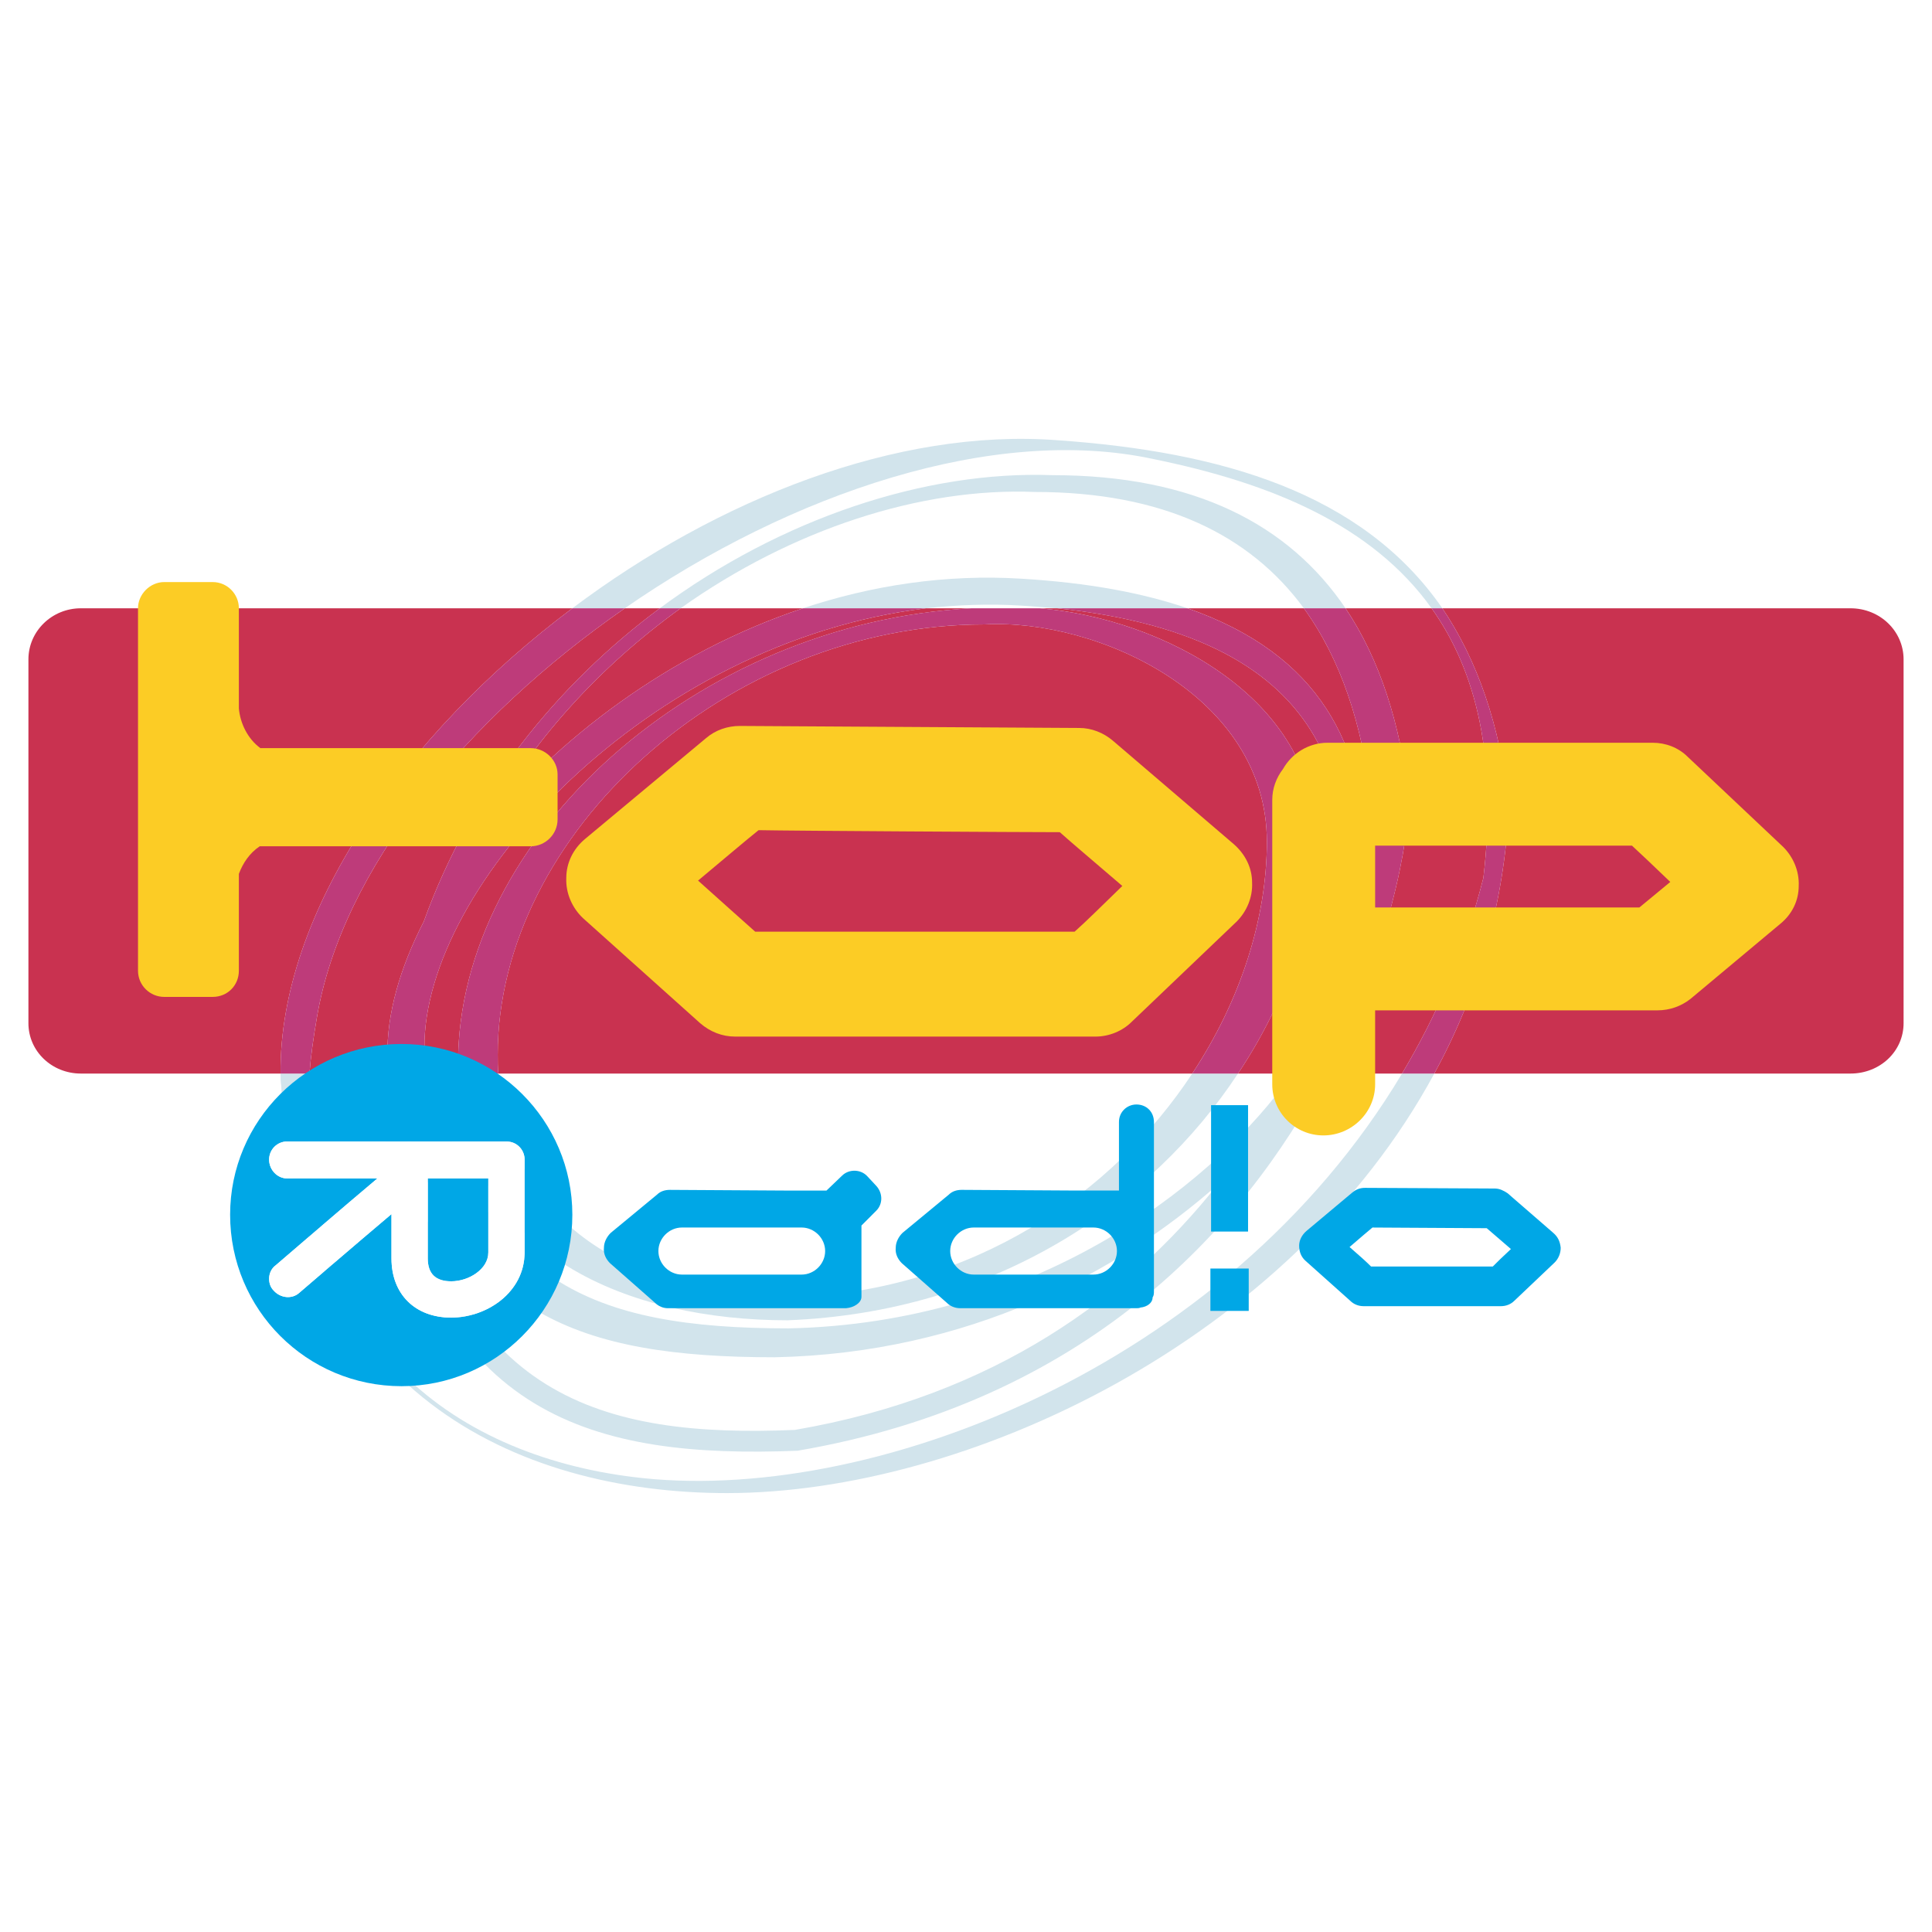 <?xml version="1.0" encoding="utf-8"?>
<!-- Generator: Adobe Illustrator 13.0.0, SVG Export Plug-In . SVG Version: 6.00 Build 14948)  -->
<!DOCTYPE svg PUBLIC "-//W3C//DTD SVG 1.0//EN" "http://www.w3.org/TR/2001/REC-SVG-20010904/DTD/svg10.dtd">
<svg version="1.0" id="Layer_1" xmlns="http://www.w3.org/2000/svg" xmlns:xlink="http://www.w3.org/1999/xlink" x="0px" y="0px"
	 width="192.756px" height="192.756px" viewBox="0 0 192.756 192.756" enable-background="new 0 0 192.756 192.756"
	 xml:space="preserve">
<g>
	<polygon fill-rule="evenodd" clip-rule="evenodd" fill="#FFFFFF" points="0,0 192.756,0 192.756,192.756 0,192.756 0,0 	"/>
	<path fill-rule="evenodd" clip-rule="evenodd" fill="#D2E4EC" d="M79.172,129.447c-13.617,0-28.375-5.703-29.448-22.338h-4.025
		c0.604,18.379,17.441,24.617,32.87,24.617c20.594-0.805,36.29-11.471,44.943-24.617h-4.562
		C111.035,119.117,97.149,128.709,79.172,129.447L79.172,129.447z"/>
	<path fill-rule="evenodd" clip-rule="evenodd" fill="#FFFFFF" d="M99.766,60.623c-0.939,0-1.879,0.067-2.817,0.067h6.775
		C102.382,60.623,101.04,60.555,99.766,60.623L99.766,60.623z"/>
	<path fill-rule="evenodd" clip-rule="evenodd" fill="#D2E4EC" d="M63.14,147.357c-17.843-2.215-34.412-13.686-32.266-40.248H27.99
		c0,0.402,0,0.805,0.067,1.207c1.409,30.254,23.344,40.65,44.474,40.65c23.814,0,56.146-15.16,70.569-41.857h-3.22
		C122.237,136.625,86.35,150.309,63.14,147.357L63.14,147.357z"/>
	<path fill-rule="evenodd" clip-rule="evenodd" fill="#D2E4EC" d="M115.06,45.797c11.873,2.415,21.868,6.641,27.771,14.892h1.073
		c-7.982-11.538-22.069-15.63-38.438-16.77c-15.964-1.208-33.808,5.836-48.364,16.77h5.232
		C78.971,49.151,99.229,42.376,115.06,45.797L115.06,45.797z"/>
	<path fill-rule="evenodd" clip-rule="evenodd" fill="#D2E4EC" d="M103.254,49.084c12.812,0,21.466,4.293,26.832,11.605h4.159
		c-5.635-8.318-15.026-13.282-29.247-13.282c-12.611-0.47-27.034,4.293-39.175,13.282h2.079
		C79.038,52.774,91.917,48.615,103.254,49.084L103.254,49.084z"/>
	<path fill-rule="evenodd" clip-rule="evenodd" fill="#D2E4EC" d="M128.007,108.383c-7.647,10.131-24.753,23.613-49.305,24.15
		c-19.99,0-30.454-4.764-35.753-25.424H38.79c-0.201,2.348-0.335,4.629-0.335,7.043c4.964,27.303,20.862,31.393,41.121,30.588
		c28.576-4.896,44.407-21.934,52.658-37.631h-3.556C128.408,107.578,128.208,107.98,128.007,108.383L128.007,108.383z
		 M79.306,142.662c-19.118,0.805-34.144-3.154-38.772-29.381c0-0.336,0-0.605,0-0.939c5.97,18.648,16.971,23.074,36.76,23.074
		c19.386-0.402,34.345-8.518,44.139-17.172C112.645,129.312,99.296,139.24,79.306,142.662L79.306,142.662z"/>
	<path fill-rule="evenodd" clip-rule="evenodd" fill="#D2E4EC" d="M101.845,60.421c1.275,0.067,2.415,0.201,3.622,0.268h13.014
		c-4.494-1.543-9.928-2.549-16.568-2.952c-7.58-0.47-14.958,0.671-21.801,2.952h12.275C95.472,60.354,98.692,60.22,101.845,60.421
		L101.845,60.421z"/>
	<path fill-rule="evenodd" clip-rule="evenodd" fill="#C93250" d="M45.699,106.104c0-22.607,23.881-44.005,51.25-45.414h-4.562
		c-27.704,3.354-50.176,27.637-50.042,43.871c0.201,0.871,0.403,1.744,0.604,2.549h2.75
		C45.699,106.773,45.699,106.438,45.699,106.104L45.699,106.104z"/>
	<path fill-rule="evenodd" clip-rule="evenodd" fill="#C93250" d="M131.227,83.564c0,7.714-2.684,16.032-7.715,23.545h5.165
		c1.61-3.086,3.019-6.172,4.092-9.123c4.025-18.582,0.738-34.345-27.302-37.297h-1.743
		C115.932,61.696,131.227,69.678,131.227,83.564L131.227,83.564z"/>
	<path fill-rule="evenodd" clip-rule="evenodd" fill="#C93250" d="M126.396,83.966c0-14.557-16.904-22.271-28.174-21.667
		c-25.625,0-48.566,20.862-48.566,42.931c0,0.672,0,1.275,0.067,1.879h69.227C123.78,99.797,126.396,91.613,126.396,83.966
		L126.396,83.966z"/>
	<path fill-rule="evenodd" clip-rule="evenodd" fill="#BE3B7A" d="M103.724,60.689h-6.775c-27.369,1.409-51.25,22.807-51.25,45.414
		c0,0.334,0,0.67,0,1.006h4.025c-0.067-0.604-0.067-1.207-0.067-1.879c0-22.069,22.941-42.931,48.566-42.931
		c11.27-0.604,28.174,7.11,28.174,21.667c0,7.647-2.616,15.831-7.446,23.143h4.562c5.031-7.514,7.715-15.832,7.715-23.545
		C131.227,69.678,115.932,61.696,103.724,60.689L103.724,60.689z"/>
	<path fill-rule="evenodd" clip-rule="evenodd" fill="#C93250" d="M184.622,60.689h-40.718c3.421,5.098,5.769,11.538,6.641,19.789
		c-0.47,9.861-3.152,18.782-7.445,26.631h41.522c2.951,0,5.299-2.215,5.299-5.031V65.788
		C189.921,62.97,187.573,60.689,184.622,60.689L184.622,60.689z"/>
	<path fill-rule="evenodd" clip-rule="evenodd" fill="#C93250" d="M136.257,85.643c0.403-2.482,0.604-4.494,0.537-5.769
		c-0.872-7.58-3.019-14.087-6.708-19.185H118.48C131.763,65.318,136.19,74.441,136.257,85.643L136.257,85.643z"/>
	<path fill-rule="evenodd" clip-rule="evenodd" fill="#C93250" d="M47.979,83.161c7.446-9.391,18.85-18.044,32.132-22.472H67.902
		C59.987,66.391,52.943,73.904,47.979,83.161L47.979,83.161z"/>
	<path fill-rule="evenodd" clip-rule="evenodd" fill="#C93250" d="M38.924,106.305c-0.134-0.336-0.201-0.672-0.268-1.006
		c-0.067-4.094,1.207-8.654,3.622-13.35c4.696-13.081,13.349-23.679,23.545-31.259h-3.488
		c-15.764,10.934-28.241,26.027-30.723,40.852c-0.335,1.945-0.604,3.824-0.738,5.568h7.916
		C38.857,106.84,38.857,106.572,38.924,106.305L38.924,106.305z"/>
	<path fill-rule="evenodd" clip-rule="evenodd" fill="#C93250" d="M140.551,79.472c0.066,4.159-1.879,15.495-8.318,27.637h7.647
		c3.487-5.836,6.305-12.343,8.116-19.521c1.409-11.94-0.671-20.594-5.165-26.899h-8.586
		C137.666,65.788,139.679,72.16,140.551,79.472L140.551,79.472z"/>
	<path fill-rule="evenodd" clip-rule="evenodd" fill="#C93250" d="M57.103,60.689H8.067c-2.884,0-5.232,2.281-5.232,5.098v36.291
		c0,2.816,2.348,5.031,5.232,5.031H27.99C27.855,91.077,40.265,73.3,57.103,60.689L57.103,60.689z"/>
	<path fill-rule="evenodd" clip-rule="evenodd" fill="#BE3B7A" d="M143.904,60.689h-1.073c4.494,6.306,6.574,14.959,5.165,26.899
		c-1.812,7.177-4.629,13.685-8.116,19.521h3.22c4.293-7.85,6.976-16.771,7.445-26.631C149.673,72.227,147.325,65.788,143.904,60.689
		L143.904,60.689z"/>
	<path fill-rule="evenodd" clip-rule="evenodd" fill="#BE3B7A" d="M31.612,101.541c2.482-14.825,14.959-29.917,30.723-40.852h-5.232
		C40.265,73.3,27.855,91.077,27.99,107.109h2.884C31.008,105.365,31.277,103.486,31.612,101.541L31.612,101.541z"/>
	<path fill-rule="evenodd" clip-rule="evenodd" fill="#BE3B7A" d="M136.794,79.875c0.067,1.274-0.134,3.287-0.537,5.769
		c-0.066-11.202-4.494-20.325-17.776-24.954h-13.014c28.04,2.952,31.327,18.715,27.302,37.297c-1.073,2.951-2.481,6.037-4.092,9.123
		h3.556c6.439-12.142,8.385-23.479,8.318-27.637c-0.872-7.312-2.885-13.685-6.306-18.783h-4.159
		C133.775,65.788,135.922,72.294,136.794,79.875L136.794,79.875z"/>
	<path fill-rule="evenodd" clip-rule="evenodd" fill="#BE3B7A" d="M42.278,91.949c-2.415,4.696-3.689,9.256-3.622,13.35
		c0.067,0.334,0.134,0.67,0.268,1.006c-0.067,0.268-0.067,0.535-0.134,0.805h4.159c-0.201-0.805-0.403-1.678-0.604-2.549
		c-0.134-16.234,22.338-40.517,50.042-43.871H80.111C66.829,65.117,55.426,73.77,47.979,83.161
		c4.964-9.257,12.008-16.77,19.923-22.472h-2.079C55.627,68.27,46.974,78.868,42.278,91.949L42.278,91.949z"/>
	<path fill-rule="evenodd" clip-rule="evenodd" fill="#FCCC25" d="M70.452,73.636L58.377,83.698
		c-1.207,1.006-1.878,2.415-1.878,3.891c-0.067,1.542,0.604,3.019,1.677,4.024l11.672,10.465c1.006,0.871,2.214,1.342,3.488,1.342
		h35.955c1.342,0,2.684-0.537,3.622-1.477l10.465-9.995c1.006-1.006,1.61-2.415,1.543-3.891c0-1.476-0.671-2.817-1.812-3.824
		l-12.074-10.33c-0.939-0.805-2.146-1.274-3.354-1.274l-33.876-0.201C72.598,72.429,71.391,72.831,70.452,73.636L70.452,73.636z
		 M75.684,82.826c3.153,0.067,26.832,0.201,30.052,0.201c1.274,1.14,3.354,2.884,6.239,5.366c-2.281,2.214-3.556,3.488-4.763,4.562
		c-3.488,0-28.51,0-31.864,0c-1.274-1.141-3.019-2.683-5.702-5.098C72.464,85.509,74.342,83.899,75.684,82.826L75.684,82.826z"/>
	<path fill-rule="evenodd" clip-rule="evenodd" fill="#00A7E6" d="M134.916,118.982l-4.562,3.824
		c-0.47,0.402-0.738,0.938-0.738,1.475c0,0.604,0.201,1.141,0.671,1.543l4.427,3.957c0.336,0.336,0.806,0.537,1.342,0.537h13.685
		c0.536,0,1.006-0.201,1.342-0.537l4.024-3.822c0.403-0.402,0.604-0.939,0.604-1.477c-0.067-0.604-0.269-1.072-0.738-1.475
		l-4.562-3.959c-0.402-0.268-0.805-0.469-1.274-0.469l-12.946-0.066C135.721,118.514,135.318,118.646,134.916,118.982
		L134.916,118.982z M136.928,122.471c1.208,0,10.196,0.066,11.404,0.066c0.536,0.471,1.341,1.141,2.414,2.08
		c-0.871,0.805-1.341,1.273-1.811,1.744c-1.342,0-10.867,0-12.142,0c-0.47-0.471-1.141-1.074-2.146-1.945
		C135.721,123.477,136.459,122.873,136.928,122.471L136.928,122.471z"/>
	<polygon fill-rule="evenodd" clip-rule="evenodd" fill="#00A7E6" points="124.519,122.873 120.829,122.873 120.829,110.262 
		124.519,110.262 124.519,122.873 	"/>
	<polygon fill-rule="evenodd" clip-rule="evenodd" fill="#00A7E6" points="124.585,130.789 120.762,130.789 120.762,126.562 
		124.585,126.562 124.585,130.789 	"/>
	<path fill-rule="evenodd" clip-rule="evenodd" fill="#00A7E6" d="M115.127,111.939c0-1.006-0.738-1.744-1.744-1.744
		c-0.939,0-1.744,0.738-1.744,1.744v6.842h-2.683c-0.067,0-0.067,0-0.135,0h-1.408l0,0l0,0l-11.471-0.068
		c-0.47,0-0.939,0.135-1.274,0.471l-4.628,3.824c-0.403,0.402-0.671,0.938-0.671,1.475c-0.067,0.604,0.201,1.141,0.604,1.543
		l4.495,3.957c0.335,0.336,0.805,0.537,1.342,0.537h11.806l0,0h5.701h0.067c0.135,0,0.269,0,0.402-0.066
		c0.671-0.066,1.208-0.471,1.208-1.006c0.134-0.201,0.134-0.402,0.134-0.672V111.939L115.127,111.939z M109.09,127.166h-11.94
		c-1.274,0-2.348-1.074-2.348-2.348c0-1.275,1.073-2.348,2.348-2.348h11.94c1.274,0,2.348,1.072,2.348,2.348
		C111.438,126.092,110.364,127.166,109.09,127.166L109.09,127.166z"/>
	<path fill-rule="evenodd" clip-rule="evenodd" fill="#FCCC25" d="M52.943,74.642H25.978c-1.275-0.939-2.013-2.482-2.146-3.958
		v-9.995c0-1.409-1.141-2.616-2.617-2.616h-4.83c-1.408,0-2.616,1.208-2.616,2.616v36.156c0,1.477,1.208,2.617,2.616,2.617h4.83
		c1.476,0,2.617-1.141,2.617-2.617v-9.66c0.402-1.073,1.073-2.079,2.08-2.75h27.033c1.476,0,2.684-1.208,2.684-2.683v-4.495
		C55.627,75.85,54.419,74.642,52.943,74.642L52.943,74.642z"/>
	<path fill-rule="evenodd" clip-rule="evenodd" fill="#FCCC25" d="M177.914,84.503l-9.525-8.989
		c-0.939-0.939-2.214-1.409-3.488-1.409h-32.467c-1.878,0-3.556,1.073-4.427,2.616c-0.671,0.872-1.074,1.945-1.074,3.085v28.375
		c0,2.818,2.281,5.1,5.099,5.1s5.165-2.281,5.165-5.1v-7.379h28.174c1.207,0,2.348-0.402,3.287-1.139l8.988-7.514
		c1.141-0.939,1.812-2.281,1.812-3.756C179.523,86.918,178.92,85.509,177.914,84.503L177.914,84.503z M163.559,90.54
		c-2.549,0-18.85,0-26.362,0v-6.171c7.849,0,23.009,0,25.625,0c1.006,0.939,1.945,1.812,3.823,3.623
		C165.102,89.266,164.364,89.869,163.559,90.54L163.559,90.54z"/>
	<path fill-rule="evenodd" clip-rule="evenodd" fill="#00A7E6" d="M87.423,118.311l-0.939-1.006c-0.671-0.67-1.811-0.67-2.482,0
		l-1.542,1.477h-2.616c-0.067,0-0.067,0-0.134,0H78.3l0,0l0,0l-11.471-0.068c-0.469,0-0.939,0.135-1.274,0.471l-4.628,3.824
		c-0.402,0.402-0.671,0.938-0.671,1.475c-0.067,0.604,0.201,1.141,0.604,1.543l4.495,3.957c0.335,0.336,0.805,0.537,1.274,0.537
		h11.873l0,0h5.903l0,0c0.805-0.066,1.543-0.537,1.543-1.141v-7.109l1.476-1.477C88.093,120.123,88.093,119.049,87.423,118.311
		L87.423,118.311z M79.977,127.166h-11.94c-1.274,0-2.348-1.074-2.348-2.348c0-1.275,1.074-2.348,2.348-2.348h11.94
		c1.274,0,2.348,1.072,2.348,2.348C82.325,126.092,81.251,127.166,79.977,127.166L79.977,127.166z"/>
	<path fill-rule="evenodd" clip-rule="evenodd" fill="#00A7E6" d="M40.064,104.158c-9.458,0-17.105,7.646-17.105,17.037
		c0,9.459,7.647,17.105,17.105,17.105c9.392,0,17.039-7.646,17.039-17.105C57.103,111.805,49.456,104.158,40.064,104.158
		L40.064,104.158z M45.028,131.459c-3.623,0-5.97-2.348-5.97-5.902c0,0,0-2.215,0-4.428c-3.421,2.885-9.19,7.848-9.19,7.848
		c-0.738,0.672-1.878,0.537-2.549-0.201c-0.335-0.334-0.469-0.738-0.469-1.207s0.201-1.006,0.67-1.342c0,0,7.245-6.238,10.129-8.652
		c-4.36,0-8.989,0-8.989,0c-1.006,0-1.811-0.873-1.811-1.879s0.805-1.811,1.811-1.811h21.868c1.006,0,1.811,0.805,1.811,1.811v9.258
		C52.34,128.977,48.517,131.459,45.028,131.459L45.028,131.459z"/>
	<path fill-rule="evenodd" clip-rule="evenodd" fill="#00A7E6" d="M42.681,125.557c0,1.543,0.805,2.279,2.348,2.279
		c1.744,0,3.689-1.207,3.689-2.883c0,0,0-5.031,0-7.379c-0.939,0-3.219,0-6.037,0C42.681,118.244,42.681,125.557,42.681,125.557
		L42.681,125.557z"/>
	<path fill-rule="evenodd" clip-rule="evenodd" fill="#FFFFFF" d="M45.028,131.459c3.488,0,7.312-2.482,7.312-6.506v-9.258
		c0-1.006-0.805-1.811-1.811-1.811H28.661c-1.006,0-1.811,0.805-1.811,1.811s0.805,1.879,1.811,1.879c0,0,4.628,0,8.989,0
		c-2.884,2.414-10.129,8.652-10.129,8.652c-0.469,0.336-0.67,0.873-0.67,1.342s0.134,0.873,0.469,1.207
		c0.671,0.738,1.811,0.873,2.549,0.201c0,0,5.769-4.963,9.19-7.848c0,2.213,0,4.428,0,4.428
		C39.058,129.111,41.406,131.459,45.028,131.459L45.028,131.459z M42.681,117.574c2.817,0,5.098,0,6.037,0c0,2.348,0,7.379,0,7.379
		c0,1.676-1.945,2.883-3.689,2.883c-1.543,0-2.348-0.736-2.348-2.279C42.681,125.557,42.681,118.244,42.681,117.574L42.681,117.574z
		"/>
</g>
</svg>
